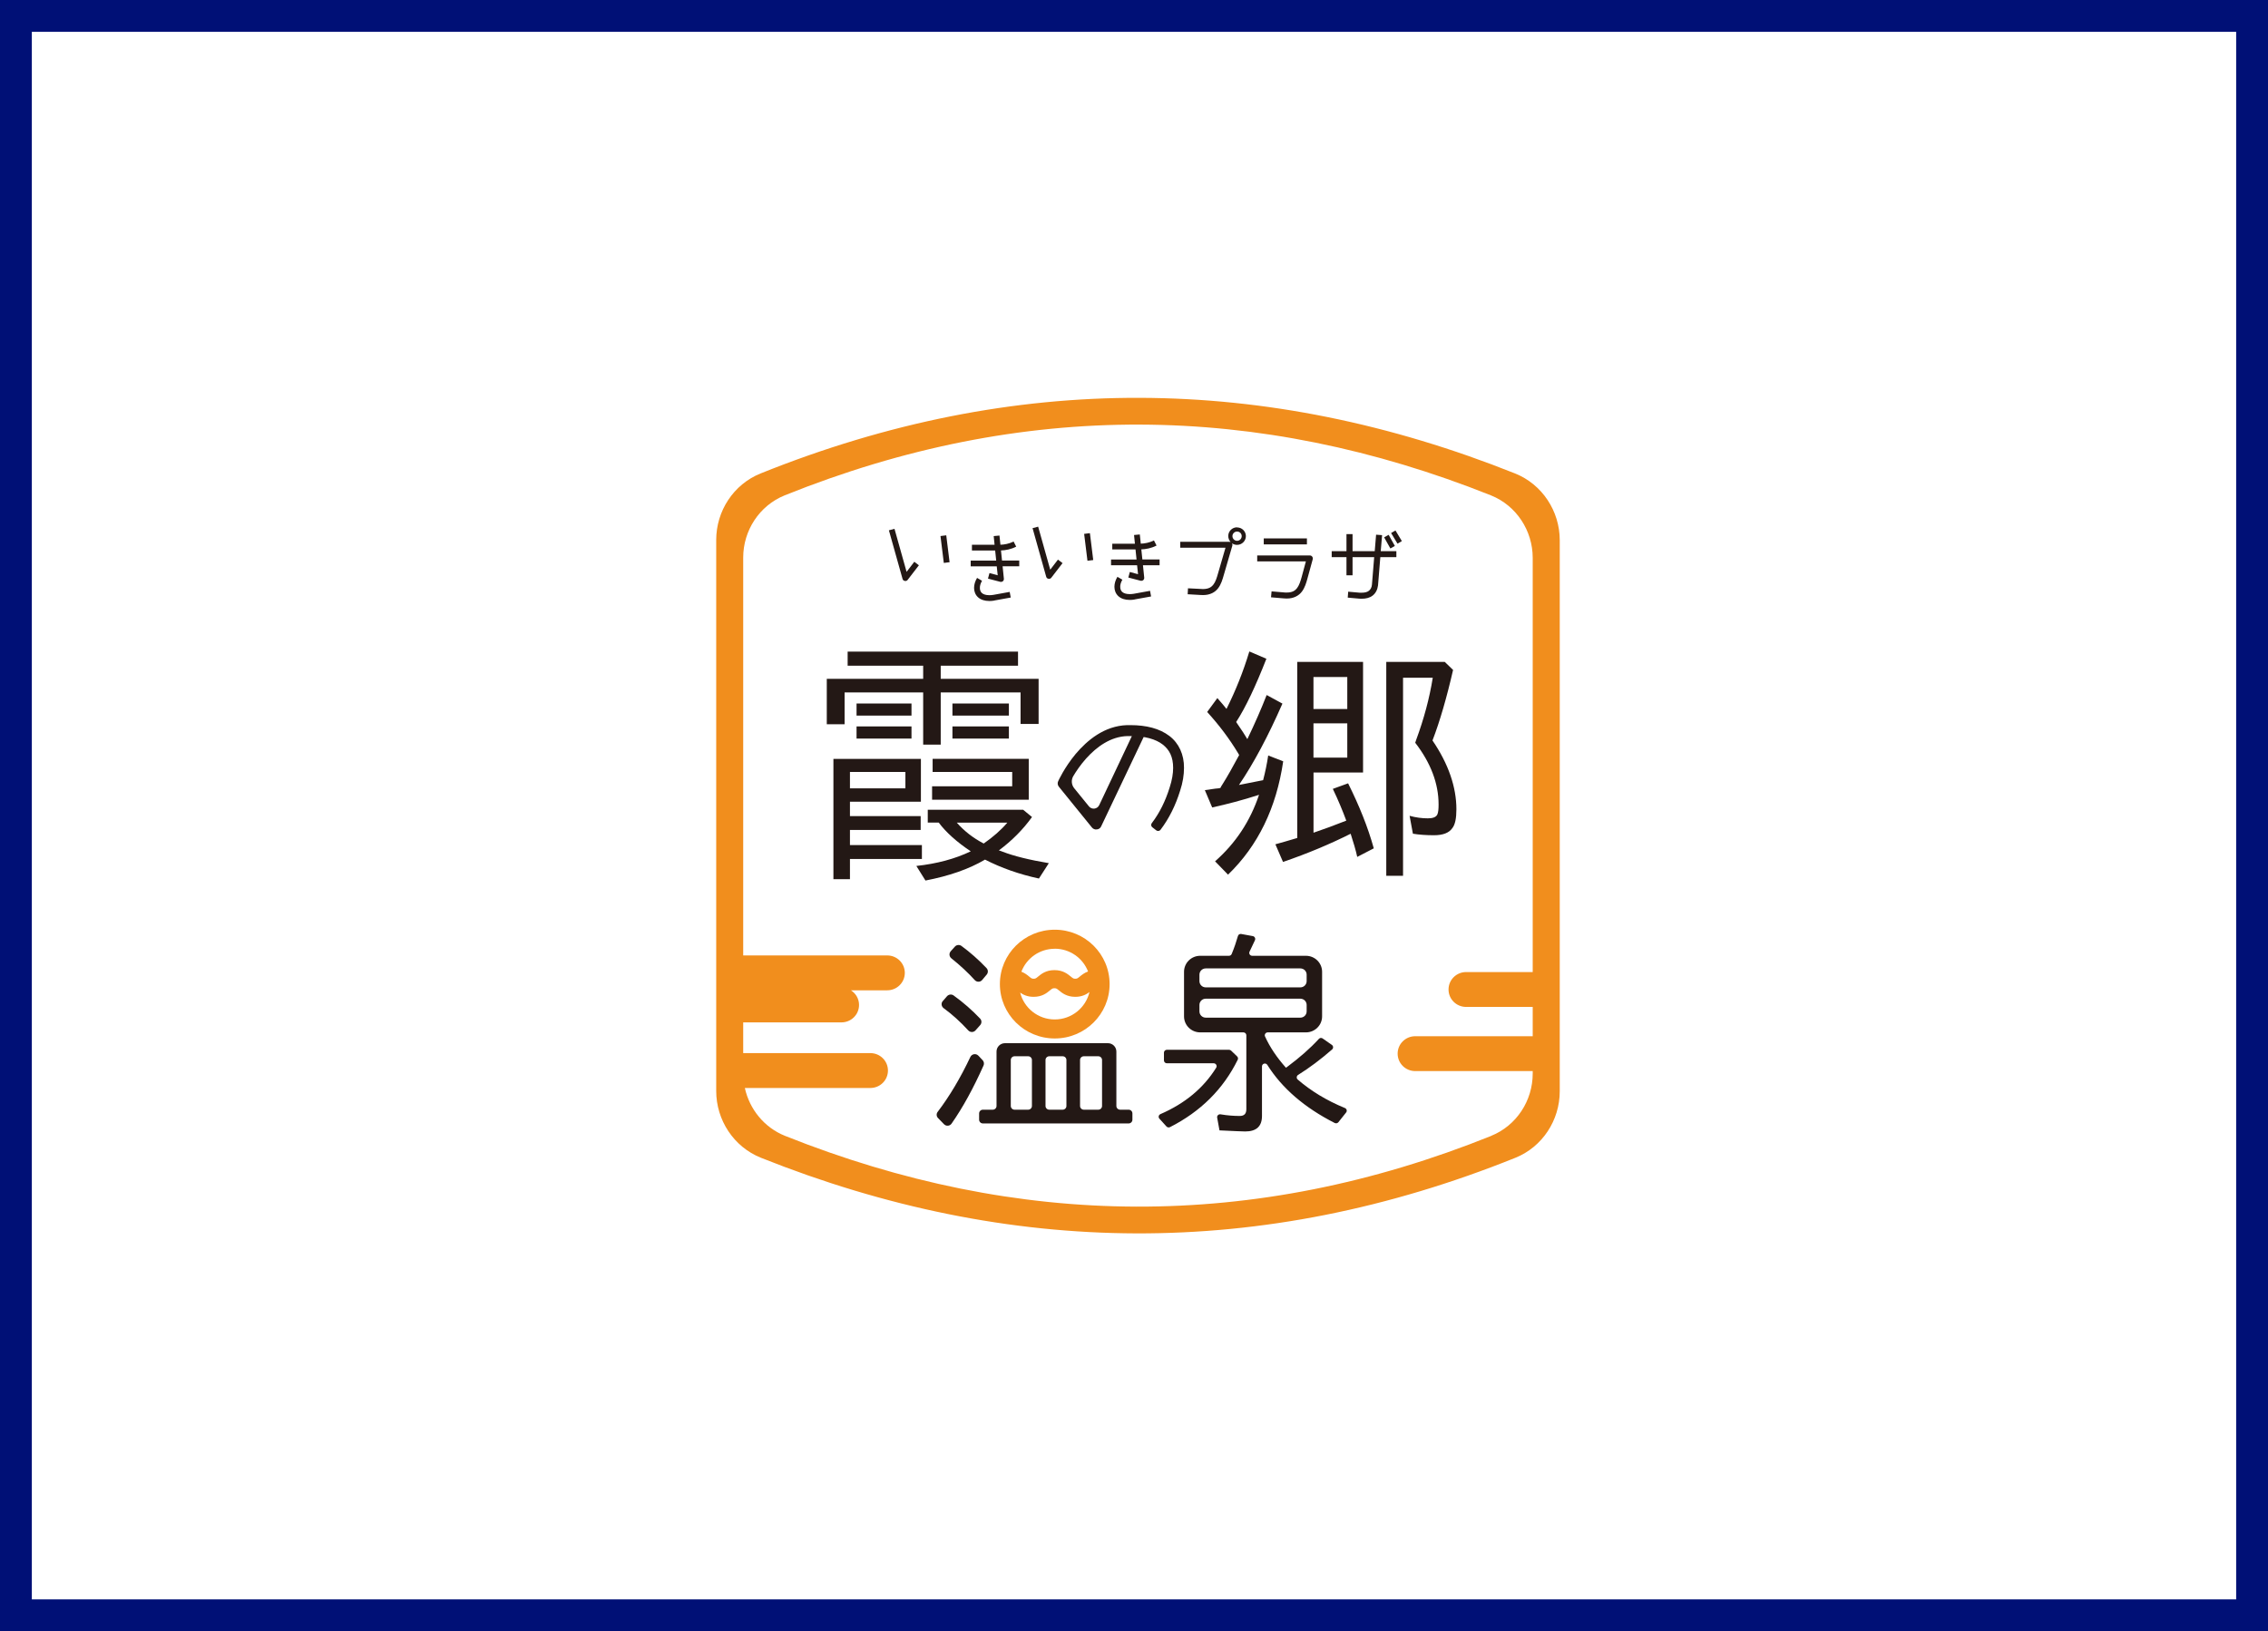 <svg width="285" height="205" viewBox="0 0 285 205" fill="none" xmlns="http://www.w3.org/2000/svg">
<rect x="0" y="0" width="285" height="205" fill="#808080" stroke="none"/>
<rect x="2" y="2" width="281" height="201" fill="white" stroke="#001076" stroke-width="4"/>
<g clip-path="url(#clip0_49_82)">
<path d="M190.386 59.501C159.113 47.016 127.515 46.642 95.574 59.501C92.17 60.871 90 64.228 90 67.852V137.108C90 140.755 92.193 144.129 95.62 145.499C126.892 157.984 158.491 158.357 190.432 145.499C193.83 144.129 196 140.772 196 137.148V67.892C196 64.245 193.807 60.871 190.386 59.501ZM187.394 142.748C157.497 154.779 127.926 154.428 98.652 142.748C96.031 141.7 94.186 139.396 93.598 136.729H109.371C110.594 136.729 111.581 135.75 111.581 134.538C111.581 133.326 110.594 132.347 109.371 132.347H93.392V128.485H105.739C106.961 128.485 107.949 127.506 107.949 126.294C107.949 125.518 107.538 124.839 106.927 124.454H111.49C112.712 124.454 113.7 123.475 113.7 122.263C113.7 121.051 112.712 120.072 111.49 120.072H93.392V70.071C93.392 66.68 95.42 63.538 98.606 62.252C128.503 50.221 158.074 50.572 187.348 62.252C190.552 63.532 192.602 66.691 192.602 70.105V122.161H184.236C183.013 122.161 182.025 123.14 182.025 124.352C182.025 125.564 183.013 126.543 184.236 126.543H192.602V130.224H177.839C176.617 130.224 175.629 131.203 175.629 132.415C175.629 133.626 176.617 134.606 177.839 134.606H192.602V134.923C192.602 138.314 190.575 141.457 187.388 142.742L187.394 142.748Z" fill="#F18E1D"/>
<path d="M113.694 73.004C113.557 72.987 113.449 72.885 113.414 72.749L111.701 66.646L112.404 66.459L113.923 71.866L114.894 70.598L115.47 71.04L114.054 72.88C113.986 72.97 113.877 73.016 113.769 73.016C113.751 73.016 113.717 73.016 113.7 73.004H113.694ZM119.325 70.655L118.6 70.745L118.183 67.365L118.908 67.275L119.325 70.655Z" fill="#231815"/>
<path d="M125.595 67.297L125.715 68.458C126.189 68.447 126.806 68.339 127.372 68.056L127.697 68.696C127.035 69.041 126.338 69.16 125.784 69.177L125.915 70.445H128.08V71.17H125.99L126.149 72.733C126.161 72.851 126.109 72.97 126.018 73.05C125.961 73.101 125.87 73.129 125.778 73.129C125.75 73.129 125.721 73.129 125.687 73.118L124.151 72.716L124.339 72.019L125.373 72.297L125.253 71.175H121.98V70.451H125.184L125.053 69.183H122.135V68.463H124.979L124.87 67.371L125.595 67.303V67.297ZM122.403 73.882C122.403 73.457 122.54 73.027 122.78 72.625L123.402 72.987C123.225 73.304 123.123 73.616 123.134 73.882C123.134 74.159 123.214 74.363 123.38 74.522C123.557 74.68 123.848 74.799 124.322 74.799C124.47 74.799 124.63 74.788 124.819 74.76L126.88 74.386L127.012 75.094L124.95 75.467L124.933 75.479C124.722 75.518 124.516 75.529 124.328 75.529H124.316C123.722 75.529 123.237 75.365 122.9 75.06C122.563 74.754 122.403 74.323 122.403 73.888V73.882Z" fill="#231815"/>
<path d="M131.746 72.733C131.609 72.716 131.5 72.614 131.466 72.478L129.753 66.374L130.455 66.187L131.974 71.594L132.945 70.326L133.522 70.768L132.106 72.608C132.037 72.699 131.929 72.744 131.82 72.744C131.797 72.744 131.769 72.744 131.752 72.733H131.746ZM137.377 70.383L136.652 70.473L136.235 67.093L136.96 67.003L137.377 70.383Z" fill="#231815"/>
<path d="M143.231 67.161L143.351 68.322C143.825 68.311 144.442 68.203 145.007 67.92L145.333 68.56C144.67 68.905 143.974 69.024 143.42 69.041L143.551 70.309H145.715V71.034H143.625L143.785 72.597C143.797 72.716 143.745 72.835 143.654 72.914C143.597 72.965 143.505 72.993 143.414 72.993C143.385 72.993 143.357 72.993 143.323 72.982L141.786 72.58L141.975 71.883L143.008 72.161L142.889 71.04H139.616V70.315H142.82L142.689 69.047H139.77V68.328H142.614L142.506 67.235L143.231 67.167V67.161ZM140.039 73.746C140.039 73.321 140.176 72.891 140.416 72.489L141.038 72.851C140.861 73.168 140.758 73.48 140.77 73.746C140.77 74.023 140.85 74.227 141.015 74.386C141.192 74.544 141.484 74.663 141.958 74.663C142.106 74.663 142.266 74.652 142.455 74.624L144.516 74.25L144.648 74.958L142.586 75.331L142.569 75.343C142.363 75.382 142.152 75.394 141.963 75.394H141.952C141.358 75.394 140.873 75.229 140.536 74.924C140.199 74.618 140.039 74.188 140.039 73.752V73.746Z" fill="#231815"/>
<path d="M155.452 66.284C156.069 66.284 156.56 66.776 156.56 67.376C156.56 67.977 156.063 68.475 155.452 68.475C155.212 68.475 154.995 68.407 154.818 68.277C154.87 68.367 154.887 68.475 154.858 68.571L153.785 72.257C153.625 72.806 153.459 73.418 153.071 73.927C152.694 74.431 152.06 74.782 151.197 74.782H151.158C151.049 74.782 150.94 74.771 150.821 74.771L149.244 74.68L149.284 73.933L150.872 74.012H150.883C150.98 74.023 151.072 74.029 151.163 74.029C151.877 74.018 152.214 73.803 152.482 73.457C152.751 73.112 152.911 72.591 153.065 72.042L153.996 68.837H148.313V68.09H154.493C154.55 68.09 154.601 68.101 154.641 68.118C154.464 67.92 154.344 67.654 154.344 67.359C154.344 66.759 154.841 66.267 155.452 66.267V66.284ZM155.452 67.965C155.778 67.965 156.035 67.699 156.035 67.376C156.035 67.054 155.778 66.799 155.452 66.799C155.127 66.799 154.87 67.065 154.87 67.376C154.87 67.688 155.127 67.965 155.452 67.965Z" fill="#231815"/>
<path d="M164.596 69.805C164.716 69.805 164.824 69.856 164.893 69.953C164.961 70.043 164.99 70.168 164.961 70.275L164.299 72.693C164.15 73.242 163.973 73.854 163.596 74.352C163.208 74.861 162.574 75.218 161.712 75.218H161.672C161.563 75.218 161.455 75.207 161.323 75.201L159.719 75.065L159.787 74.318L161.392 74.454C161.489 74.465 161.58 74.476 161.672 74.465C162.386 74.465 162.722 74.25 162.991 73.905C163.259 73.559 163.425 73.038 163.573 72.5L164.099 70.553H157.982V69.805H164.596ZM158.805 68.418V67.659H164.23V68.418H158.805Z" fill="#231815"/>
<path d="M175.469 69.273V70.02H173.453L173.168 73.531V73.548C173.099 74.097 172.871 74.55 172.494 74.844C172.117 75.139 171.632 75.246 171.095 75.246C171.015 75.246 170.924 75.246 170.849 75.235H170.826L169.359 75.105L169.416 74.358L170.884 74.488H171.089C171.535 74.488 171.826 74.397 172.009 74.25C172.197 74.103 172.374 73.865 172.403 73.446L172.682 70.015H169.964V72.297H169.199V70.015H167.343V69.267H169.199V67.122H169.964V69.267H172.751L172.922 67.195L173.676 67.252L173.505 69.267H175.458L175.469 69.273ZM174.716 68.928L173.933 67.529L174.499 67.212L175.281 68.611L174.716 68.928ZM176.16 67.999L175.612 68.322L174.807 66.986L175.355 66.663L176.16 67.999Z" fill="#231815"/>
<path d="M116.007 83.66H106.516V81.888H127.926V83.66H118.212V85.308H130.513V90.981H128.246V87.023H118.212V93.58H116.007V87.023H106.133V91.015H103.895V85.313H116.007V83.666V83.66ZM115.722 100.753H106.807V102.559H115.693V104.303H106.807V106.206H115.847V107.95H106.807V110.486H104.728V95.374H115.722V100.759V100.753ZM106.807 97.011V99.072H113.774V97.011H106.807ZM114.54 88.41V89.933H107.635V88.41H114.54ZM114.54 91.292V92.815H107.635V91.292H114.54ZM116.299 110.667L115.151 108.827C117.738 108.544 120.005 107.938 121.987 106.987C120.228 105.815 118.886 104.609 117.96 103.375H116.584V101.761H128.566L129.685 102.678C128.566 104.23 127.195 105.623 125.533 106.863C125.533 106.896 125.596 106.896 125.693 106.925C125.79 106.953 125.887 106.987 125.95 107.021C127.418 107.593 129.371 108.068 131.798 108.476L130.553 110.407C128.063 109.869 125.824 109.076 123.78 108.029C121.735 109.235 119.24 110.09 116.304 110.656L116.299 110.667ZM129.268 100.499H117.127V98.817H127.195V97.011H117.195V95.363H129.274V100.493L129.268 100.499ZM126.778 88.41V89.933H119.685V88.41H126.778ZM126.778 91.292V92.815H119.685V91.292H126.778ZM123.614 106.008C124.796 105.181 125.784 104.326 126.584 103.38H120.228C121.153 104.428 122.272 105.311 123.614 106.008Z" fill="#231815"/>
<path d="M137.829 104.235C137.606 104.275 137.361 104.179 137.212 103.992L133.066 98.879C132.895 98.675 132.861 98.398 132.975 98.171C132.992 98.132 133.746 96.462 135.168 94.752C136.613 93.042 138.766 91.219 141.638 91.128H142.032C144.06 91.128 145.727 91.558 146.944 92.487C148.143 93.398 148.8 94.831 148.783 96.501C148.783 97.396 148.634 98.341 148.297 99.366C147.72 101.223 146.915 102.854 145.83 104.286C145.704 104.451 145.459 104.479 145.299 104.354L144.796 103.958C144.636 103.833 144.614 103.613 144.734 103.448C145.71 102.169 146.447 100.685 146.984 98.953C147.286 98.024 147.418 97.203 147.418 96.501C147.418 95.142 146.966 94.231 146.104 93.563C145.242 92.895 143.871 92.487 142.032 92.504H141.678C139.559 92.561 137.795 93.863 136.481 95.329C135.796 96.094 135.253 96.892 134.876 97.526C134.585 98.013 134.631 98.624 134.991 99.066L136.841 101.342C137.195 101.778 137.886 101.693 138.126 101.189L142.58 91.768L143.837 92.362L138.377 103.845C138.286 104.066 138.075 104.218 137.835 104.235H137.829Z" fill="#231815"/>
<path d="M152.328 101.484L151.403 99.298C151.849 99.236 152.3 99.174 152.745 99.106C152.745 99.106 152.871 99.106 153.128 99.072C153.225 99.038 153.288 99.038 153.322 99.038C153.356 99.038 153.385 98.975 153.448 98.845C153.482 98.783 153.511 98.721 153.545 98.687C154.247 97.577 154.95 96.314 155.715 94.888C155.652 94.791 155.618 94.729 155.589 94.667C154.504 92.861 153.197 91.122 151.695 89.475L152.974 87.731C153.488 88.303 153.87 88.773 154.122 89.09C155.27 86.808 156.229 84.402 156.994 81.871L159.136 82.788C157.794 86.208 156.549 88.869 155.338 90.737C156.041 91.751 156.486 92.447 156.743 92.889C157.702 90.896 158.502 89.056 159.17 87.346L161.152 88.422C159.364 92.504 157.543 95.924 155.692 98.647L158.725 98.047C158.982 97.067 159.204 96.02 159.364 94.944L161.249 95.675C160.387 101.535 158.085 106.279 154.316 109.92L152.688 108.244C155.275 105.962 157.097 103.211 158.211 99.887C156.166 100.549 154.219 101.059 152.334 101.472L152.328 101.484ZM171.283 97.084H165.058V104.649C166.366 104.207 167.742 103.697 169.176 103.131C168.73 101.931 168.188 100.6 167.485 99.14L169.404 98.443C170.809 101.263 171.894 103.952 172.631 106.613L170.552 107.689C170.358 106.8 170.072 105.855 169.724 104.779C167.2 106.047 164.356 107.248 161.226 108.323L160.267 106.104C160.843 105.945 161.769 105.69 163.014 105.311V83.179H171.283V97.079V97.084ZM165.052 85.081V89.101H169.301V85.081H165.052ZM165.052 90.907V95.216H169.301V90.907H165.052ZM183.013 101.704C183.013 102.843 182.853 103.635 182.499 104.077C182.082 104.677 181.317 104.966 180.198 104.966C179.21 104.966 178.313 104.903 177.548 104.773L177.131 102.525C177.93 102.746 178.696 102.843 179.432 102.843C180.072 102.843 180.455 102.684 180.615 102.367C180.74 102.084 180.774 101.671 180.774 101.099C180.774 98.5 179.815 95.907 177.839 93.342L177.965 92.963C178.924 90.364 179.627 87.771 180.043 85.172H176.309V110.061H174.201V83.179H181.545L182.596 84.192C181.797 87.674 180.934 90.653 180.009 93.059C182.019 96.003 183.013 98.919 183.013 101.704Z" fill="#231815"/>
<path d="M154.704 132.035L155.458 132.76C155.572 132.873 155.606 133.043 155.532 133.185C153.71 136.876 150.878 139.69 147.023 141.649C146.874 141.723 146.686 141.689 146.577 141.564L145.692 140.585C145.526 140.398 145.595 140.115 145.823 140.013C148.907 138.677 151.243 136.735 152.831 134.176C152.979 133.938 152.796 133.626 152.511 133.626H146.629C146.429 133.626 146.263 133.462 146.263 133.264V132.29C146.263 132.092 146.429 131.928 146.629 131.928H154.441C154.538 131.928 154.63 131.967 154.698 132.03L154.704 132.035ZM158.582 140.245C158.582 141.536 157.891 142.193 156.48 142.193C155.955 142.193 155.098 142.136 153.853 142.085L153.242 142.057L152.951 140.46C152.905 140.211 153.128 139.996 153.379 140.041C154.253 140.188 155.052 140.245 155.789 140.245C156.343 140.245 156.617 139.973 156.617 139.396V130.105C156.617 129.906 156.451 129.742 156.251 129.742H150.82C149.695 129.742 148.787 128.842 148.787 127.727V122.133C148.787 121.017 149.695 120.117 150.82 120.117H154.435C154.584 120.117 154.721 120.026 154.778 119.885C155.115 119.064 155.366 118.311 155.56 117.631C155.612 117.45 155.789 117.343 155.977 117.377L157.434 117.643C157.668 117.688 157.793 117.937 157.702 118.152C157.439 118.736 157.211 119.217 157.022 119.596C156.903 119.84 157.08 120.117 157.354 120.117H164.104C165.229 120.117 166.137 121.017 166.137 122.133V127.727C166.137 128.842 165.229 129.742 164.104 129.742H159.307C159.044 129.742 158.856 130.014 158.964 130.252C159.575 131.605 160.466 132.919 161.597 134.187L161.82 134.023C163.304 132.913 164.612 131.781 165.732 130.558C165.857 130.422 166.057 130.399 166.206 130.507L167.365 131.316C167.559 131.452 167.57 131.735 167.393 131.888C165.96 133.139 164.532 134.209 163.122 135.087C162.916 135.217 162.888 135.506 163.07 135.665C164.721 137.097 166.691 138.297 169.004 139.249C169.227 139.339 169.307 139.617 169.158 139.803L168.182 141.032C168.073 141.168 167.879 141.208 167.719 141.128C163.933 139.203 161.1 136.763 159.255 133.83C159.061 133.519 158.582 133.655 158.582 134.017V140.251V140.245ZM151.517 124.086H163.402C163.841 124.086 164.195 123.735 164.195 123.299V122.489C164.195 122.053 163.841 121.702 163.402 121.702H151.517C151.077 121.702 150.723 122.053 150.723 122.489V123.299C150.723 123.735 151.077 124.086 151.517 124.086ZM151.517 127.891H163.402C163.841 127.891 164.195 127.54 164.195 127.104V126.294C164.195 125.858 163.841 125.507 163.402 125.507H151.517C151.077 125.507 150.723 125.858 150.723 126.294V127.104C150.723 127.54 151.077 127.891 151.517 127.891Z" fill="#231815"/>
<path d="M122.946 132.669L123.483 133.241C123.648 133.422 123.694 133.689 123.591 133.909C122.329 136.729 121.004 139.169 119.571 141.213C119.348 141.53 118.891 141.559 118.623 141.281L117.875 140.511C117.663 140.296 117.646 139.968 117.829 139.73C119.32 137.771 120.69 135.466 121.935 132.834C122.124 132.443 122.643 132.352 122.94 132.669H122.946ZM118.474 125.807L119 125.201C119.205 124.964 119.571 124.913 119.828 125.099C121.073 125.994 122.181 126.974 123.163 128.01C123.38 128.236 123.38 128.593 123.169 128.831L122.586 129.487C122.341 129.765 121.912 129.759 121.667 129.487C120.69 128.417 119.651 127.483 118.577 126.696C118.292 126.481 118.234 126.079 118.469 125.807H118.474ZM119.462 119.551L119.988 118.968C120.199 118.73 120.559 118.69 120.816 118.877C121.901 119.67 122.952 120.593 123.968 121.663C124.18 121.889 124.191 122.24 123.991 122.478L123.42 123.157C123.18 123.446 122.74 123.446 122.489 123.169C121.655 122.252 120.679 121.334 119.548 120.434C119.274 120.213 119.234 119.811 119.468 119.551H119.462ZM140.753 139.458H141.826C142.089 139.458 142.3 139.668 142.3 139.928V140.715C142.3 140.975 142.089 141.185 141.826 141.185H123.511C123.249 141.185 123.037 140.975 123.037 140.715V139.928C123.037 139.668 123.249 139.458 123.511 139.458H124.751C125.013 139.458 125.225 139.249 125.225 138.988V132.149C125.225 131.571 125.699 131.101 126.281 131.101H139.228C139.81 131.101 140.284 131.571 140.284 132.149V138.988C140.284 139.249 140.496 139.458 140.758 139.458H140.753ZM127.492 139.458H129.199C129.462 139.458 129.673 139.249 129.673 138.988V133.213C129.673 132.953 129.462 132.743 129.199 132.743H127.492C127.229 132.743 127.018 132.953 127.018 133.213V138.988C127.018 139.249 127.229 139.458 127.492 139.458ZM131.855 139.458H133.534C133.797 139.458 134.008 139.249 134.008 138.988V133.213C134.008 132.953 133.797 132.743 133.534 132.743H131.855C131.592 132.743 131.381 132.953 131.381 133.213V138.988C131.381 139.249 131.592 139.458 131.855 139.458ZM138.011 132.743H136.195C135.933 132.743 135.721 132.953 135.721 133.213V138.988C135.721 139.249 135.933 139.458 136.195 139.458H138.011C138.274 139.458 138.485 139.249 138.485 138.988V133.213C138.485 132.953 138.274 132.743 138.011 132.743Z" fill="#231815"/>
<path d="M132.541 116.839C128.731 116.839 125.647 119.896 125.647 123.673C125.647 127.449 128.731 130.507 132.541 130.507C136.35 130.507 139.434 127.449 139.434 123.673C139.434 119.896 136.35 116.839 132.541 116.839ZM132.541 119.228C134.454 119.228 136.081 120.417 136.727 122.087C136.258 122.257 135.939 122.523 135.693 122.721C135.413 122.954 135.35 122.999 135.122 122.999C134.893 122.999 134.831 122.954 134.551 122.721C134.162 122.404 133.574 121.917 132.506 121.917C131.438 121.917 130.85 122.399 130.462 122.721C130.182 122.954 130.119 122.999 129.891 122.999C129.662 122.999 129.599 122.954 129.32 122.721C129.091 122.529 128.783 122.286 128.349 122.116C128.988 120.434 130.622 119.234 132.541 119.234V119.228ZM132.541 128.117C130.439 128.117 128.68 126.679 128.195 124.743C128.571 125.009 129.097 125.275 129.885 125.275C130.953 125.275 131.541 124.794 131.929 124.471C132.209 124.239 132.272 124.194 132.501 124.194C132.729 124.194 132.792 124.239 133.072 124.471C133.46 124.788 134.048 125.275 135.116 125.275C135.978 125.275 136.521 124.964 136.904 124.675C136.441 126.645 134.665 128.117 132.541 128.117Z" fill="#F18E1D"/>
</g>
<defs>
<clipPath id="clip0_49_82">
<rect width="106" height="105" fill="white" transform="translate(90 50)"/>
</clipPath>
</defs>
</svg>
